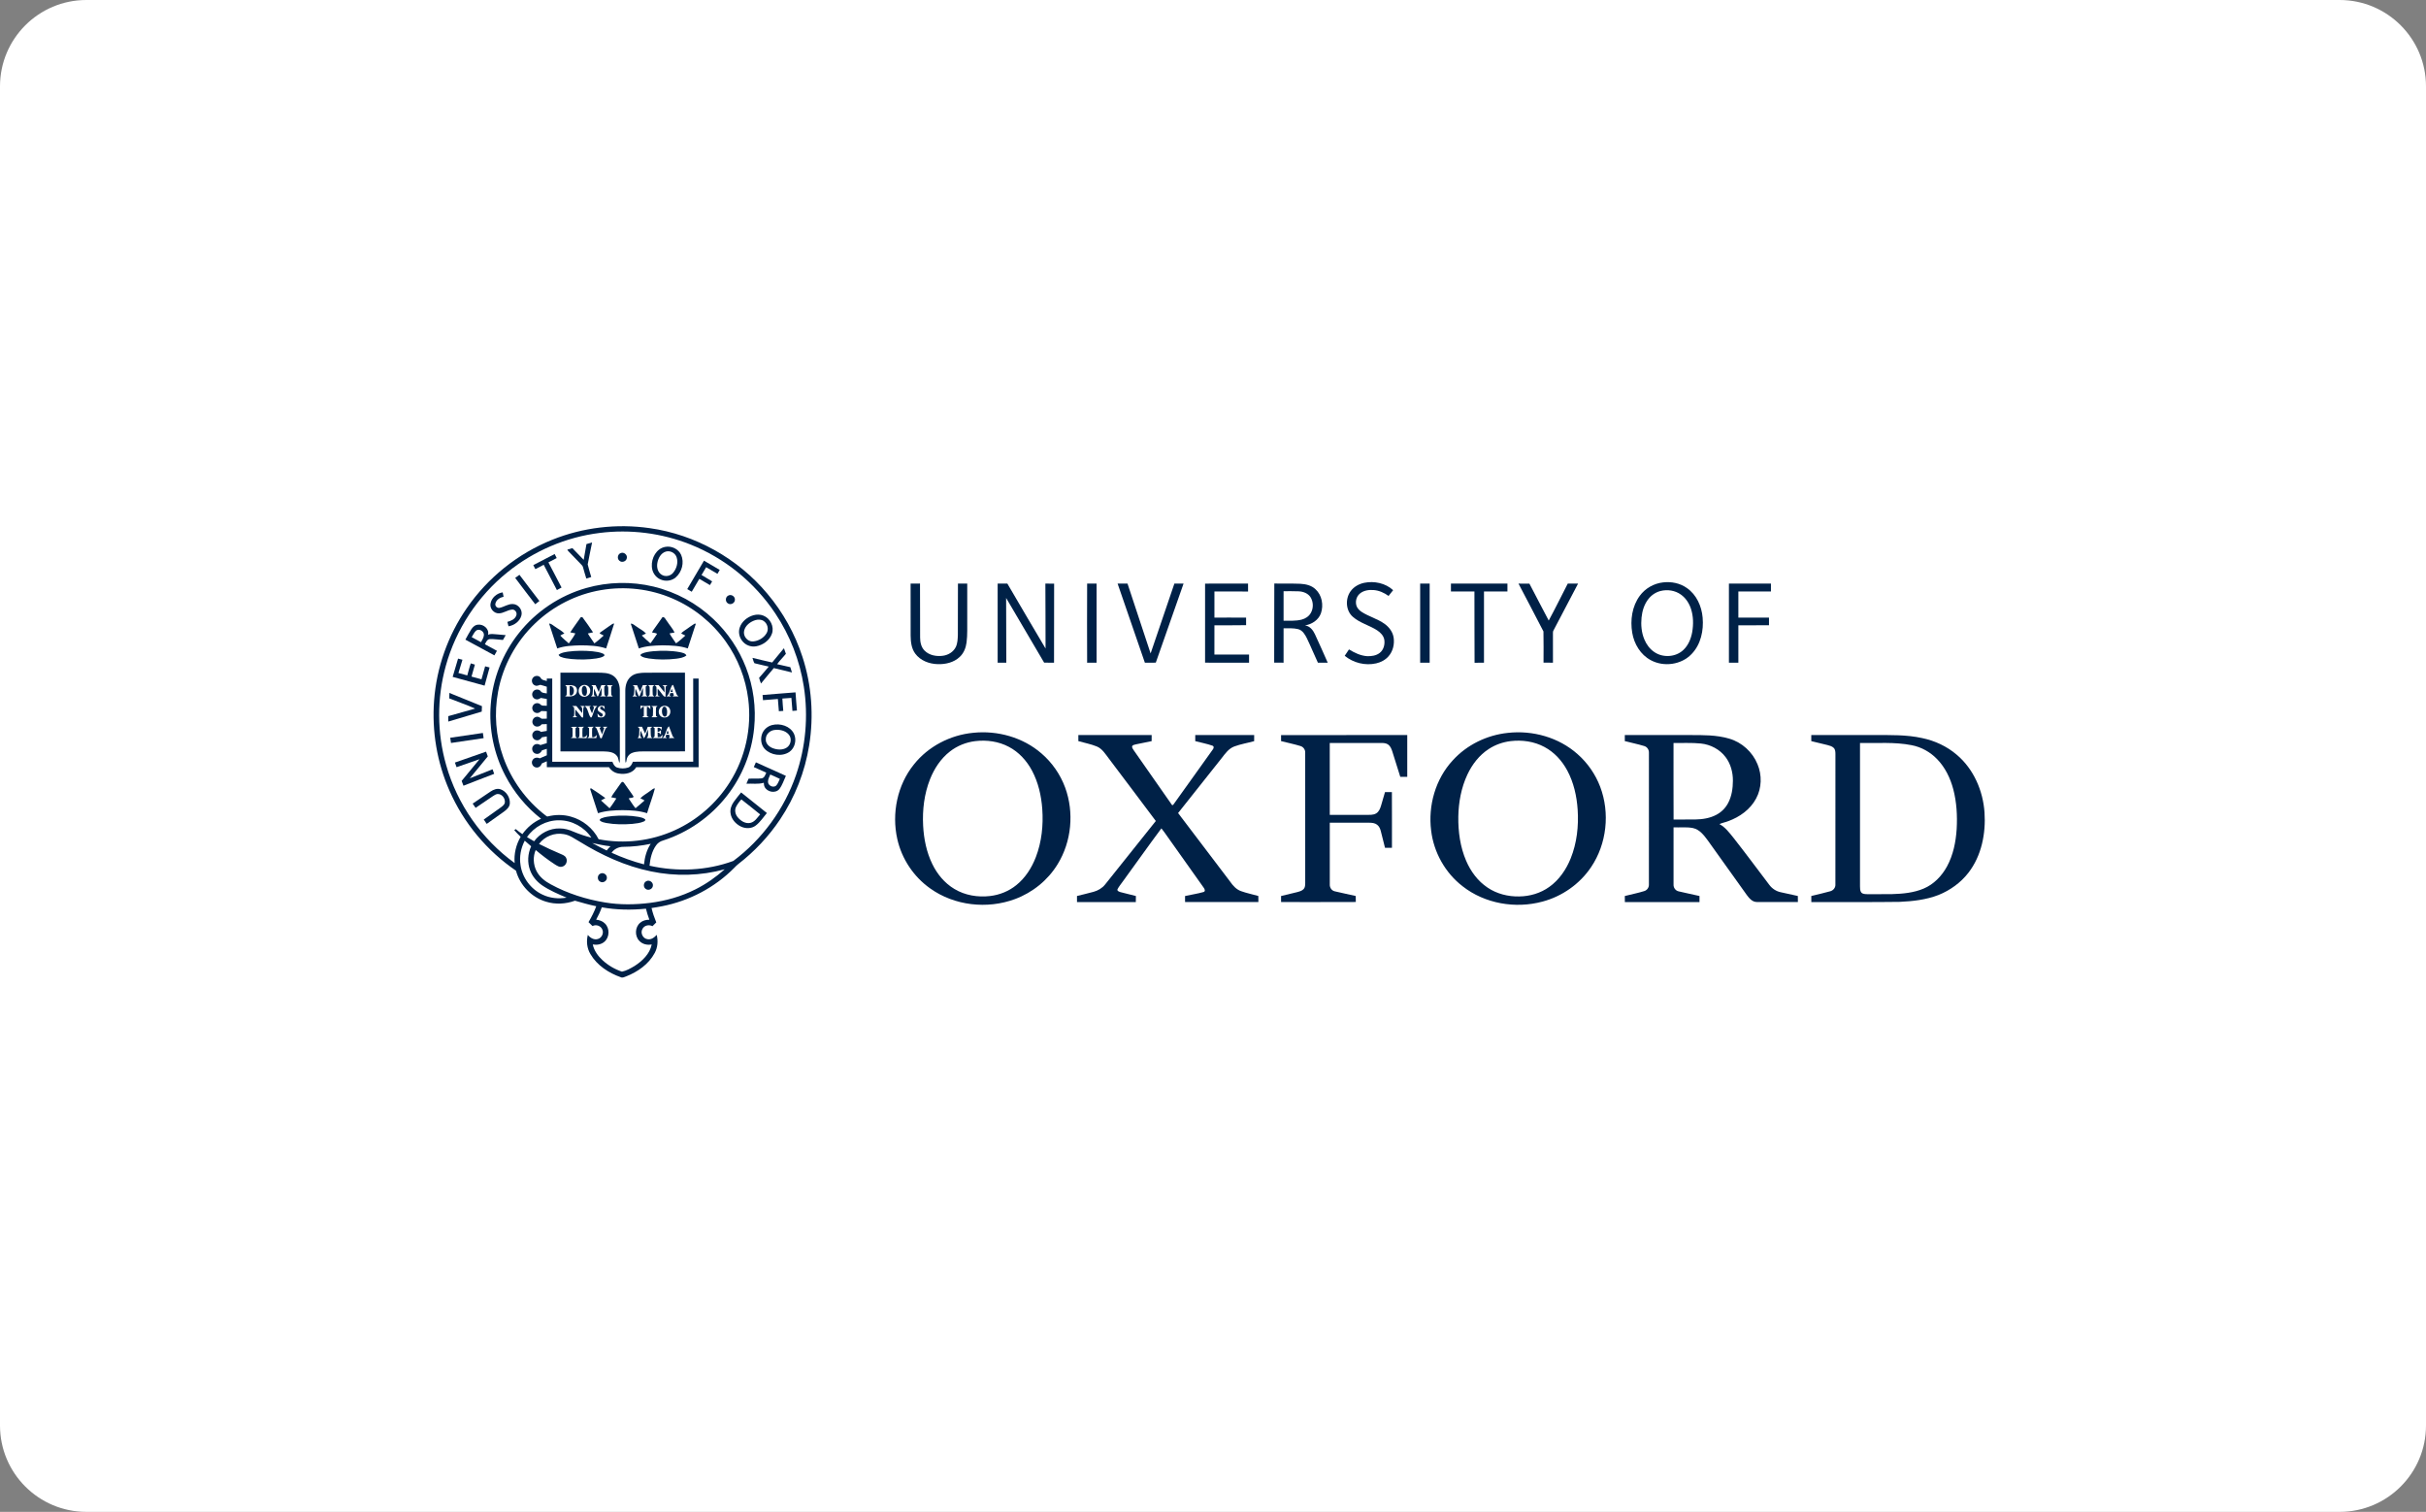 <svg width="337" height="210" viewBox="0 0 337 210" fill="none" xmlns="http://www.w3.org/2000/svg">
  <rect x="0" y="0" width="337" height="210" fill="#808080" stroke="none"/>
  <g clip-path="url(#clip0_472_679)">
    <path d="M0 12C0 5.373 5.373 0 12 0H325C331.627 0 337 5.373 337 12V198C337 204.627 331.627 210 325 210H12C5.373 210 0 204.627 0 198V12Z" fill="white"/>
    <g clip-path="url(#clip1_472_679)">
      <path d="M76.705 74.976C80.968 73.255 85.686 72.704 90.233 73.357C96.563 74.24 102.499 77.566 106.595 82.467C108.765 85.042 110.434 88.037 111.471 91.241C112.757 95.186 113.063 99.438 112.403 103.532C111.817 107.197 110.432 110.733 108.364 113.815C106.783 116.18 104.808 118.279 102.557 120.017C102.363 120.168 102.192 120.344 102.021 120.52C99.314 123.272 95.751 125.14 91.967 125.877C91.483 125.975 90.994 126.053 90.506 126.124C90.666 126.808 90.898 127.472 91.164 128.122C90.987 128.296 90.811 128.473 90.634 128.65C90.157 128.383 89.489 128.532 89.24 129.037C88.919 129.594 89.31 130.374 89.944 130.456C90.458 130.553 90.905 130.212 91.226 129.852C91.432 130.694 91.366 131.61 90.943 132.375C90.113 133.929 88.584 134.996 86.973 135.624C86.741 135.699 86.497 135.859 86.252 135.743C84.556 135.152 82.936 134.095 82.014 132.517C81.535 131.723 81.43 130.752 81.656 129.859C81.977 130.259 82.494 130.582 83.023 130.436C83.582 130.301 83.912 129.623 83.665 129.102C83.456 128.586 82.791 128.365 82.306 128.628C82.115 128.455 81.934 128.272 81.752 128.088C82.165 127.379 82.551 126.65 82.827 125.876C81.826 125.68 80.85 125.382 79.871 125.108C78.585 125.574 77.153 125.655 75.843 125.242C73.835 124.646 72.218 122.957 71.677 120.938C67.639 118.193 64.396 114.297 62.437 109.824C60.708 105.907 59.974 101.561 60.302 97.293C60.642 92.719 62.229 88.248 64.838 84.478C67.751 80.241 71.931 76.888 76.705 74.976ZM83.304 74.025C78.636 74.599 74.147 76.519 70.495 79.481C66.378 82.791 63.326 87.407 61.923 92.502C60.677 96.984 60.698 101.807 61.979 106.277C63.513 111.705 66.927 116.57 71.492 119.88C71.378 118.613 71.685 117.326 72.325 116.231C72.015 115.937 71.717 115.631 71.435 115.31C71.503 115.26 71.572 115.21 71.641 115.161C71.932 115.416 72.249 115.64 72.569 115.861C73.222 114.932 74.124 114.185 75.161 113.724C73.105 112.112 71.395 110.058 70.195 107.735C68.607 104.726 67.897 101.26 68.172 97.868C68.44 94.276 69.82 90.779 72.062 87.96C74.427 84.961 77.745 82.724 81.421 81.679C84.457 80.811 87.716 80.739 90.786 81.478C93.899 82.223 96.803 83.805 99.123 86.011C101.092 87.875 102.645 90.178 103.623 92.71C104.662 95.383 105.048 98.303 104.757 101.155C104.42 104.56 103.087 107.853 100.977 110.546C98.724 113.437 95.593 115.637 92.098 116.749C91.715 116.853 91.377 117.087 91.147 117.409C90.554 118.23 90.323 119.254 90.227 120.246C94.064 121.112 98.161 120.948 101.863 119.587C105.866 116.603 108.943 112.39 110.57 107.668C111.928 103.74 112.299 99.476 111.661 95.37C111.102 91.747 109.736 88.253 107.7 85.206C104.846 80.913 100.667 77.514 95.872 75.617C91.907 74.035 87.538 73.494 83.304 74.025ZM83.495 81.965C80.07 82.542 76.84 84.186 74.335 86.589C71.688 89.107 69.852 92.47 69.192 96.066C68.624 99.084 68.865 102.25 69.898 105.143C71.024 108.346 73.101 111.201 75.793 113.27C75.891 113.336 75.995 113.457 76.129 113.396C77.16 113.135 78.257 113.136 79.283 113.425C80.936 113.873 82.383 115.039 83.157 116.569C86.709 117.262 90.473 116.819 93.763 115.31C96.879 113.895 99.559 111.544 101.38 108.645C103.532 105.254 104.447 101.108 103.941 97.125C103.589 94.246 102.501 91.464 100.814 89.106C98.96 86.501 96.389 84.411 93.452 83.147C90.343 81.794 86.835 81.384 83.495 81.965ZM73.207 116.279C73.534 116.474 73.862 116.667 74.194 116.854C75.011 115.738 76.37 115.033 77.76 115.071C78.43 115.069 79.083 115.259 79.691 115.532C80.49 115.863 81.31 116.14 82.148 116.35C81.166 114.873 79.429 113.926 77.651 113.939C75.902 113.921 74.192 114.838 73.207 116.279ZM74.877 117.225C75.856 117.715 76.847 118.18 77.857 118.604C78.148 118.734 78.498 118.846 78.642 119.161C78.889 119.623 78.609 120.262 78.094 120.378C77.714 120.495 77.372 120.242 77.065 120.057C76.138 119.455 75.26 118.78 74.415 118.068C74.018 118.984 74.073 120.079 74.517 120.968C74.934 121.804 75.696 122.406 76.507 122.835C78.842 124.112 81.419 124.921 84.039 125.352C86.109 125.699 88.225 125.669 90.302 125.41C92.485 125.133 94.635 124.526 96.603 123.533C98.08 122.797 99.44 121.841 100.671 120.744C97.345 121.661 93.805 121.748 90.431 121.039C86.896 120.319 83.576 118.789 80.519 116.903C79.814 116.514 79.153 115.986 78.335 115.863C77.045 115.616 75.656 116.169 74.877 117.225ZM72.893 116.773C72.35 117.804 72.125 119.005 72.308 120.159C72.555 121.923 73.744 123.513 75.357 124.261C76.393 124.761 77.58 124.878 78.708 124.686C77.524 124.178 76.323 123.675 75.257 122.94C74.544 122.427 73.95 121.727 73.643 120.897C73.234 119.822 73.303 118.591 73.783 117.55C73.488 117.289 73.195 117.025 72.893 116.773ZM82.261 117.096C82.924 117.462 83.602 117.799 84.281 118.132C84.435 117.92 84.608 117.724 84.802 117.549C83.945 117.461 83.104 117.271 82.261 117.096ZM86.579 117.625C85.948 117.62 85.317 117.92 84.957 118.445C86.407 119.112 87.916 119.655 89.461 120.062C89.561 119.059 89.83 118.052 90.394 117.205C89.14 117.473 87.86 117.616 86.579 117.625ZM82.811 127.743C83.255 127.794 83.707 127.94 84.025 128.269C84.714 128.927 84.694 130.162 83.979 130.793C83.541 131.192 82.91 131.287 82.343 131.186C82.525 132.05 83.063 132.79 83.702 133.379C84.474 134.089 85.401 134.631 86.395 134.963C87.017 134.842 87.591 134.502 88.138 134.183C89.227 133.489 90.264 132.497 90.533 131.184C89.92 131.307 89.237 131.152 88.805 130.683C88.147 130.005 88.197 128.773 88.931 128.169C89.279 127.864 89.751 127.75 90.204 127.749C90.026 127.245 89.849 126.74 89.731 126.217C87.689 126.424 85.621 126.389 83.597 126.027C83.385 126.619 83.12 127.194 82.811 127.743Z" fill="#002147"/>
      <path d="M81.466 75.573C81.724 75.49 81.986 75.418 82.249 75.345C82.05 76.363 81.822 77.377 81.639 78.397C81.771 78.989 81.972 79.563 82.13 80.15C81.901 80.217 81.672 80.285 81.445 80.358C81.269 79.841 81.143 79.307 80.985 78.783C80.944 78.599 80.795 78.475 80.674 78.343C80.118 77.778 79.581 77.195 79.023 76.632C78.944 76.543 78.847 76.461 78.809 76.344C79.041 76.268 79.276 76.207 79.508 76.134C80.041 76.669 80.555 77.223 81.082 77.764C81.207 77.034 81.351 76.306 81.466 75.573Z" fill="#002147"/>
      <path d="M92.388 75.966C93.268 75.784 94.249 76.243 94.618 77.073C95.083 78.129 94.73 79.462 93.862 80.204C93.298 80.694 92.453 80.789 91.773 80.495C91.048 80.203 90.57 79.453 90.548 78.679C90.477 77.52 91.175 76.199 92.388 75.966ZM92.476 76.621C91.806 76.833 91.432 77.528 91.317 78.181C91.205 78.768 91.35 79.471 91.882 79.811C92.388 80.162 93.125 80.033 93.508 79.558C93.988 78.977 94.236 78.143 93.992 77.41C93.796 76.802 93.087 76.427 92.476 76.621Z" fill="#002147"/>
      <path d="M86.24 76.817C86.675 76.638 87.188 77.077 87.069 77.536C86.997 77.992 86.374 78.205 86.04 77.883C85.679 77.596 85.798 76.954 86.24 76.817Z" fill="#002147"/>
      <path d="M74.079 78.497C75.069 77.984 76.058 77.469 77.048 76.954C77.143 77.141 77.238 77.328 77.332 77.515C76.946 77.712 76.564 77.913 76.181 78.115C76.793 79.278 77.388 80.45 78.008 81.609C77.794 81.731 77.578 81.847 77.36 81.96C76.747 80.791 76.138 79.62 75.529 78.449C75.143 78.653 74.757 78.856 74.369 79.054C74.272 78.868 74.175 78.682 74.079 78.497Z" fill="#002147"/>
      <path d="M95.464 81.828C96.234 80.507 97.015 79.193 97.791 77.876C98.521 78.304 99.251 78.736 99.981 79.165C99.874 79.346 99.767 79.526 99.66 79.706C99.141 79.395 98.618 79.092 98.096 78.785C97.882 79.146 97.674 79.511 97.451 79.869C97.938 80.172 98.442 80.445 98.927 80.754C98.82 80.924 98.718 81.097 98.616 81.27C98.124 80.984 97.634 80.695 97.144 80.404C96.792 81 96.441 81.597 96.09 82.193C95.882 82.068 95.674 81.946 95.464 81.828Z" fill="#002147"/>
      <path d="M71.566 80.272C71.764 80.13 71.959 79.983 72.157 79.84C73.067 81.064 74.007 82.264 74.927 83.481C74.733 83.629 74.54 83.777 74.349 83.927C73.419 82.71 72.479 81.5 71.566 80.272Z" fill="#002147"/>
      <path d="M189.499 80.955C190.898 80.668 192.457 80.992 193.523 81.975C193.32 82.25 193.094 82.505 192.886 82.776C192.274 82.331 191.557 82.008 190.796 81.957C190.137 81.907 189.418 82.012 188.901 82.45C188.4 82.865 188.227 83.606 188.454 84.209C188.59 84.548 188.868 84.808 189.167 85.005C190.169 85.65 191.356 85.95 192.327 86.648C192.966 87.103 193.477 87.784 193.594 88.574C193.728 89.479 193.499 90.46 192.887 91.155C192.443 91.669 191.816 91.997 191.159 92.144C189.645 92.487 187.993 92.074 186.796 91.091C186.997 90.797 187.199 90.503 187.391 90.203C188.159 90.677 189.006 91.084 189.92 91.143C190.523 91.165 191.172 91.07 191.661 90.688C192.208 90.263 192.404 89.507 192.294 88.844C192.191 88.291 191.77 87.865 191.318 87.564C190.234 86.85 188.907 86.549 187.925 85.676C186.928 84.809 186.855 83.174 187.609 82.129C188.053 81.507 188.76 81.113 189.499 80.955Z" fill="#002147"/>
      <path d="M231.003 80.898C232.156 80.756 233.376 80.998 234.331 81.678C235.662 82.599 236.381 84.198 236.516 85.779C236.679 87.565 236.269 89.51 234.994 90.834C233.574 92.344 231.122 92.68 229.314 91.7C227.892 90.951 226.997 89.445 226.735 87.889C226.444 86.137 226.709 84.214 227.782 82.76C228.537 81.725 229.733 81.042 231.003 80.898ZM230.651 82.093C229.997 82.264 229.409 82.66 228.992 83.191C228.405 83.924 228.123 84.856 228.029 85.779C227.928 86.804 228.019 87.868 228.423 88.824C228.708 89.512 229.17 90.138 229.79 90.56C230.991 91.402 232.783 91.293 233.847 90.271C234.534 89.623 234.903 88.707 235.069 87.792C235.251 86.716 235.237 85.586 234.889 84.545C234.633 83.78 234.17 83.068 233.508 82.595C232.696 82.005 231.614 81.844 230.651 82.093Z" fill="#002147"/>
      <path d="M126.494 81.061C126.929 81.06 127.364 81.066 127.8 81.055C127.825 83.558 127.795 86.061 127.815 88.564C127.818 89.21 127.963 89.902 128.436 90.374C129.095 91.038 130.107 91.211 131.004 91.082C131.742 90.979 132.453 90.54 132.779 89.853C133.022 89.333 133.039 88.745 133.057 88.18C133.076 85.806 133.05 83.431 133.071 81.057C133.502 81.064 133.93 81.061 134.361 81.061C134.361 82.7 134.36 84.337 134.361 85.976C134.344 87.064 134.408 88.159 134.266 89.242C134.171 89.99 133.875 90.735 133.31 91.252C132.499 92.023 131.334 92.291 130.242 92.25C129.069 92.218 127.842 91.756 127.133 90.782C126.605 90.066 126.508 89.145 126.499 88.282C126.487 85.875 126.497 83.469 126.494 81.061Z" fill="#002147"/>
      <path d="M138.586 81.061C139.035 81.061 139.485 81.061 139.935 81.064C141.705 84.068 143.451 87.087 145.24 90.08C145.247 87.074 145.22 84.068 145.215 81.061C145.619 81.062 146.025 81.057 146.431 81.069C146.414 84.73 146.437 88.392 146.418 92.052C145.959 92.043 145.501 92.054 145.043 92.042C143.293 89.041 141.533 86.047 139.763 83.059C139.767 86.056 139.793 89.055 139.788 92.052C139.387 92.046 138.986 92.047 138.586 92.049C138.585 88.386 138.585 84.724 138.586 81.061Z" fill="#002147"/>
      <path d="M151.016 92.055C151.001 88.39 151.001 84.723 151.016 81.058C151.453 81.067 151.892 81.062 152.329 81.063C152.33 84.725 152.33 88.388 152.329 92.049C151.892 92.049 151.453 92.044 151.016 92.055Z" fill="#002147"/>
      <path d="M155.248 81.061C155.707 81.061 156.167 81.061 156.625 81.061C157.696 84.295 158.76 87.531 159.834 90.763C160.929 87.527 162.031 84.292 163.136 81.06C163.56 81.062 163.986 81.061 164.411 81.061C163.125 84.723 161.836 88.384 160.553 92.046C160.047 92.049 159.54 92.048 159.035 92.047C157.775 88.385 156.509 84.724 155.248 81.061Z" fill="#002147"/>
      <path d="M167.4 81.065C169.389 81.057 171.379 81.073 173.369 81.058C173.382 81.425 173.379 81.794 173.373 82.161C171.815 82.155 170.257 82.161 168.699 82.158C168.697 83.367 168.698 84.575 168.698 85.784C170.165 85.788 171.631 85.773 173.098 85.791C173.088 86.14 173.088 86.488 173.099 86.837C171.633 86.873 170.166 86.843 168.698 86.852C168.695 88.206 168.704 89.561 168.695 90.914C170.299 90.93 171.904 90.915 173.509 90.922C173.507 91.298 173.507 91.673 173.508 92.048C171.472 92.047 169.436 92.053 167.399 92.046C167.405 88.386 167.403 84.726 167.4 81.065Z" fill="#002147"/>
      <path d="M177 92.041C177.022 88.379 176.988 84.716 177.017 81.054C178.218 81.077 179.419 81.039 180.62 81.087C181.373 81.127 182.171 81.301 182.733 81.842C183.642 82.664 183.884 84.055 183.491 85.189C183.159 86.121 182.23 86.725 181.279 86.866C181.937 86.957 182.389 87.505 182.65 88.075C183.272 89.388 183.842 90.723 184.437 92.048C183.983 92.049 183.529 92.043 183.075 92.054C182.549 90.936 182.087 89.788 181.55 88.674C181.288 88.149 180.956 87.567 180.352 87.395C179.685 87.219 178.985 87.284 178.304 87.269C178.303 88.862 178.303 90.455 178.303 92.047C177.868 92.046 177.434 92.053 177 92.041ZM178.304 82.117C178.303 83.484 178.303 84.852 178.304 86.219C179.138 86.206 179.988 86.275 180.806 86.067C181.326 85.936 181.815 85.621 182.084 85.146C182.477 84.475 182.453 83.582 182.033 82.929C181.678 82.405 181.034 82.167 180.423 82.135C179.717 82.096 179.009 82.127 178.304 82.117Z" fill="#002147"/>
      <path d="M197.276 81.064C197.716 81.064 198.157 81.064 198.598 81.064C198.599 84.725 198.599 88.387 198.598 92.049C198.157 92.049 197.716 92.049 197.276 92.049C197.276 88.387 197.276 84.725 197.276 81.064Z" fill="#002147"/>
      <path d="M201.553 81.064C204.169 81.062 206.784 81.063 209.4 81.063C209.399 81.428 209.399 81.794 209.4 82.158C208.315 82.157 207.229 82.16 206.145 82.157C206.141 85.454 206.144 88.752 206.143 92.049C205.706 92.05 205.27 92.043 204.835 92.058C204.802 88.757 204.84 85.454 204.816 82.154C203.729 82.165 202.641 82.156 201.553 82.158C201.553 81.794 201.553 81.429 201.553 81.064Z" fill="#002147"/>
      <path d="M210.936 81.063C211.442 81.064 211.948 81.055 212.454 81.07C213.335 82.785 214.248 84.483 215.136 86.195C216.055 84.506 216.895 82.772 217.78 81.063C218.257 81.061 218.734 81.062 219.213 81.063C218.074 83.234 216.935 85.404 215.795 87.574C215.717 87.703 215.722 87.854 215.722 87.999C215.727 89.349 215.723 90.698 215.725 92.048C215.288 92.048 214.85 92.053 214.414 92.042C214.416 90.597 214.437 89.15 214.404 87.707C213.274 85.48 212.08 83.284 210.936 81.063Z" fill="#002147"/>
      <path d="M240.168 81.064C242.114 81.064 244.059 81.064 246.005 81.064C246.004 81.428 246.004 81.794 246.005 82.159C244.496 82.16 242.988 82.159 241.479 82.159C241.479 83.367 241.481 84.575 241.479 85.783C242.896 85.791 244.316 85.773 245.735 85.791C245.726 86.142 245.726 86.493 245.734 86.843C244.316 86.865 242.897 86.846 241.479 86.853C241.48 88.585 241.479 90.317 241.479 92.049C241.042 92.049 240.604 92.049 240.168 92.049C240.168 88.387 240.168 84.725 240.168 81.064Z" fill="#002147"/>
      <path d="M68.135 83.87C68.257 83.04 69.014 82.39 69.83 82.281C69.878 82.486 69.917 82.692 69.955 82.898C69.444 82.986 68.915 83.325 68.812 83.863C68.742 84.201 69.088 84.514 69.418 84.426C70.033 84.297 70.575 83.878 71.225 83.9C72.003 83.906 72.634 84.736 72.431 85.488C72.217 86.298 71.442 86.863 70.636 86.99C70.587 86.786 70.536 86.581 70.483 86.378C70.974 86.241 71.537 86.019 71.717 85.495C71.88 85.114 71.556 84.626 71.133 84.672C70.493 84.726 69.956 85.179 69.306 85.195C68.626 85.224 68.024 84.543 68.135 83.87Z" fill="#002147"/>
      <path d="M101.18 82.718C101.574 82.503 102.109 82.836 102.088 83.287C102.108 83.763 101.505 84.09 101.118 83.812C100.711 83.575 100.749 82.907 101.18 82.718Z" fill="#002147"/>
      <path d="M104.662 85.456C105.114 85.334 105.61 85.331 106.048 85.512C106.994 85.886 107.577 87.041 107.232 88.016C106.902 88.956 105.98 89.609 105.02 89.774C104.282 89.906 103.49 89.585 103.062 88.968C102.683 88.463 102.548 87.772 102.755 87.17C103.039 86.316 103.816 85.698 104.662 85.456ZM104.952 86.13C104.245 86.344 103.54 86.857 103.368 87.612C103.192 88.351 103.841 89.16 104.612 89.096C105.363 89.034 106.108 88.606 106.49 87.948C106.822 87.385 106.616 86.603 106.073 86.251C105.745 86.033 105.321 86.028 104.952 86.13Z" fill="#002147"/>
      <path d="M80.677 85.734C80.73 85.728 80.836 85.717 80.89 85.711C81.403 86.406 81.912 87.108 82.383 87.832C82.143 87.89 81.9 87.936 81.659 87.99C81.928 88.469 82.265 88.907 82.568 89.366C83.024 89.035 83.454 88.666 83.862 88.278C83.677 88.181 83.485 88.098 83.305 87.992C83.325 87.86 83.456 87.802 83.549 87.728C84 87.418 84.449 87.103 84.895 86.784C85.019 86.694 85.154 86.609 85.314 86.608C84.968 87.77 84.566 88.913 84.198 90.067C83.054 89.678 81.827 89.647 80.631 89.637C79.549 89.67 78.436 89.7 77.408 90.071C77.021 88.924 76.644 87.775 76.279 86.62C76.578 86.602 76.782 86.854 77.021 86.99C77.475 87.329 78.004 87.579 78.402 87.988C78.209 88.078 78.009 88.157 77.835 88.281C78.188 88.683 78.616 89.011 79.01 89.371C79.332 88.919 79.68 88.477 79.927 87.978C79.689 87.934 79.451 87.894 79.217 87.833C79.67 87.111 80.196 86.438 80.677 85.734Z" fill="#002147"/>
      <path d="M91.016 87.153C91.357 86.67 91.701 86.19 92.039 85.705C92.361 85.698 92.457 86.056 92.635 86.258C92.981 86.797 93.427 87.275 93.706 87.854C93.473 87.895 93.24 87.934 93.009 87.981C93.257 88.472 93.612 88.897 93.905 89.362C94.371 89.045 94.789 88.66 95.205 88.281C95.015 88.178 94.819 88.085 94.623 87.993C94.817 87.728 95.124 87.585 95.38 87.391C95.75 87.143 96.095 86.859 96.479 86.633C96.526 86.632 96.618 86.629 96.664 86.627C96.296 87.775 95.912 88.92 95.541 90.067C94.42 89.685 93.219 89.651 92.046 89.636C90.937 89.662 89.801 89.701 88.743 90.067C88.369 88.92 87.988 87.775 87.619 86.626C87.957 86.606 88.19 86.909 88.466 87.061C88.883 87.378 89.39 87.593 89.734 87.995C89.538 88.08 89.343 88.17 89.154 88.272C89.536 88.63 89.91 89 90.316 89.33L90.387 89.325C90.71 88.912 90.977 88.46 91.281 88.034C91.07 87.907 90.819 87.9 90.582 87.858C90.671 87.591 90.859 87.379 91.016 87.153Z" fill="#002147"/>
      <path d="M65.465 87.413C65.677 87.08 66.008 86.783 66.421 86.767C67.176 86.679 68.002 87.378 67.792 88.175C68.15 87.997 68.554 88.079 68.935 88.105C69.372 88.145 69.811 88.176 70.248 88.221C70.109 88.438 69.983 88.662 69.865 88.892C69.261 88.861 68.658 88.746 68.052 88.77C67.666 88.794 67.519 89.201 67.355 89.487C67.917 89.785 68.473 90.095 69.032 90.4C68.917 90.613 68.8 90.824 68.678 91.032C67.34 90.296 65.996 89.567 64.648 88.847C64.914 88.366 65.168 87.876 65.465 87.413ZM66.136 87.594C65.861 87.84 65.719 88.193 65.525 88.499C65.955 88.735 66.387 88.968 66.82 89.199C66.989 88.876 67.208 88.556 67.224 88.18C67.234 87.668 66.555 87.27 66.136 87.594Z" fill="#002147"/>
      <path d="M108.898 90.038C108.994 90.295 109.08 90.555 109.169 90.814C108.779 91.307 108.317 91.742 107.954 92.256C108.565 92.384 109.175 92.52 109.783 92.671C109.854 92.917 109.934 93.161 110.014 93.405C109.174 93.196 108.333 92.995 107.491 92.796C106.899 93.511 106.293 94.215 105.711 94.939C105.606 94.682 105.518 94.418 105.446 94.151C105.905 93.64 106.347 93.115 106.789 92.589C106.13 92.421 105.457 92.304 104.802 92.123C104.655 91.906 104.622 91.621 104.526 91.377C105.441 91.582 106.346 91.833 107.264 92.02C107.79 91.344 108.366 90.709 108.898 90.038Z" fill="#002147"/>
      <path d="M78.887 90.517C80.018 90.363 81.165 90.359 82.299 90.466C82.8 90.528 83.317 90.581 83.779 90.796C83.923 90.839 84.053 91.044 83.876 91.139C83.573 91.34 83.199 91.391 82.847 91.459C81.699 91.632 80.527 91.641 79.371 91.538C78.864 91.483 78.347 91.426 77.874 91.228C77.745 91.185 77.671 91.067 77.587 90.971C77.938 90.645 78.437 90.597 78.887 90.517Z" fill="#002147"/>
      <path d="M89.125 90.816C89.617 90.57 90.18 90.523 90.718 90.457C91.96 90.354 93.222 90.357 94.452 90.586C94.773 90.669 95.18 90.709 95.351 91.04C94.963 91.357 94.449 91.416 93.972 91.492C92.695 91.648 91.396 91.647 90.123 91.464C89.752 91.388 89.34 91.349 89.031 91.108C88.901 91.019 89.021 90.86 89.125 90.816Z" fill="#002147"/>
      <path d="M62.88 94.019C63.131 93.173 63.387 92.327 63.632 91.48C63.835 91.53 64.039 91.584 64.241 91.64C64.056 92.254 63.869 92.867 63.683 93.481C64.094 93.585 64.5 93.701 64.909 93.815C65.074 93.257 65.201 92.688 65.4 92.143C65.59 92.202 65.778 92.26 65.969 92.317C65.812 92.871 65.655 93.424 65.499 93.978C65.962 94.098 66.422 94.23 66.884 94.356C67.05 93.753 67.228 93.154 67.391 92.551C67.597 92.603 67.802 92.658 68.009 92.713C67.784 93.556 67.546 94.395 67.316 95.237C65.839 94.823 64.357 94.429 62.88 94.019Z" fill="#002147"/>
      <path d="M77.851 93.436C79.579 93.436 81.307 93.437 83.035 93.436C83.729 93.448 84.475 93.435 85.09 93.805C85.795 94.222 86.096 95.074 86.099 95.859C86.11 99.028 86.098 102.197 86.105 105.365C86.107 105.565 86.097 105.765 86.07 105.963C85.874 105.671 85.938 105.272 85.697 104.999C85.286 104.445 84.529 104.394 83.896 104.375C81.882 104.369 79.868 104.37 77.855 104.374C77.847 100.729 77.854 97.082 77.851 93.436ZM78.517 95.172C78.565 95.225 78.66 95.332 78.707 95.384C78.737 95.737 78.729 96.093 78.716 96.447C78.737 96.595 78.565 96.644 78.488 96.736C78.928 96.721 79.418 96.815 79.812 96.567C80.269 96.296 80.29 95.498 79.781 95.271C79.381 95.109 78.936 95.188 78.517 95.172ZM80.846 95.21C80.261 95.45 80.204 96.397 80.779 96.681C81.298 96.978 82.028 96.569 81.989 95.957C82.047 95.365 81.361 94.948 80.846 95.21ZM82.133 95.174C82.211 95.266 82.394 95.313 82.367 95.466C82.369 95.788 82.347 96.109 82.311 96.429C82.317 96.575 82.176 96.645 82.091 96.74C82.314 96.742 82.539 96.748 82.759 96.701C82.699 96.667 82.577 96.598 82.515 96.563C82.48 96.259 82.504 95.952 82.514 95.647C82.706 95.985 82.802 96.367 82.972 96.717C83.001 96.713 83.058 96.706 83.087 96.703C83.266 96.323 83.369 95.912 83.566 95.541C83.575 95.883 83.573 96.225 83.568 96.568C83.51 96.609 83.396 96.69 83.339 96.73C83.618 96.74 83.896 96.739 84.175 96.738C84.126 96.684 84.025 96.576 83.974 96.523C83.939 96.144 83.929 95.761 83.94 95.38C83.993 95.327 84.099 95.222 84.152 95.169C83.945 95.17 83.739 95.171 83.532 95.17C83.411 95.487 83.288 95.804 83.169 96.122C83.02 95.807 82.88 95.488 82.742 95.169C82.538 95.17 82.336 95.171 82.133 95.174ZM84.272 95.174C84.576 95.326 84.479 95.677 84.496 95.951C84.479 96.227 84.576 96.575 84.277 96.737C84.557 96.738 84.838 96.738 85.118 96.74C85.068 96.686 84.968 96.579 84.917 96.527C84.888 96.146 84.892 95.761 84.915 95.38C84.966 95.334 85.069 95.24 85.121 95.193C84.838 95.163 84.555 95.165 84.272 95.174ZM79.489 98.063C79.574 98.159 79.749 98.207 79.757 98.354C79.79 98.719 79.767 99.085 79.748 99.45C79.694 99.493 79.585 99.579 79.531 99.622C79.758 99.636 79.985 99.635 80.21 99.604C79.727 99.473 79.974 98.886 79.915 98.528C80.233 98.878 80.505 99.267 80.802 99.635C80.852 99.645 80.95 99.664 80.999 99.673C81.058 99.185 80.962 98.685 81.069 98.205L81.283 98.139C81.069 98.015 80.817 98.069 80.583 98.067C81.013 98.217 80.841 98.708 80.876 99.053C80.591 98.734 80.334 98.392 80.065 98.062C79.873 98.063 79.681 98.062 79.489 98.063ZM81.333 98.171C81.738 98.563 81.704 99.256 82.067 99.662L82.174 99.637C82.459 99.125 82.49 98.446 82.971 98.063C82.753 98.063 82.535 98.063 82.317 98.062C82.369 98.108 82.471 98.201 82.523 98.247C82.446 98.532 82.342 98.808 82.24 99.085C82.09 98.808 81.99 98.508 81.884 98.213C81.941 98.177 82.056 98.106 82.112 98.07C81.832 98.063 81.552 98.063 81.273 98.053C81.287 98.082 81.318 98.141 81.333 98.171ZM83.253 98.118C83.022 98.251 82.953 98.615 83.155 98.802C83.318 98.94 83.523 99.013 83.685 99.15C83.796 99.297 83.711 99.543 83.513 99.546C83.258 99.524 83.174 99.24 82.983 99.11C83 99.27 83.029 99.427 83.058 99.585C83.296 99.65 83.56 99.715 83.793 99.598C84.052 99.492 84.162 99.146 84.017 98.91C83.864 98.685 83.552 98.653 83.386 98.445C83.289 98.268 83.522 98.076 83.685 98.177C83.807 98.276 83.897 98.409 84.003 98.525C83.99 98.376 83.977 98.227 83.962 98.079C83.728 98.041 83.467 97.98 83.253 98.118ZM79.293 100.972C79.352 101.01 79.469 101.085 79.527 101.122C79.543 101.53 79.541 101.939 79.53 102.347C79.451 102.399 79.372 102.451 79.293 102.502C79.582 102.527 79.871 102.524 80.161 102.524C80.094 102.446 80.003 102.386 79.959 102.293C79.929 101.906 79.95 101.519 79.954 101.132C80.03 101.073 80.106 101.015 80.182 100.954C79.885 100.951 79.589 100.95 79.293 100.972ZM80.251 100.965C80.326 101.014 80.4 101.063 80.475 101.112C80.492 101.52 80.516 101.933 80.472 102.34C80.415 102.38 80.302 102.46 80.245 102.5C80.655 102.543 81.066 102.513 81.477 102.529C81.515 102.371 81.546 102.213 81.573 102.052C81.406 102.273 81.216 102.47 80.912 102.386C80.903 102 80.885 101.613 80.911 101.227C80.907 101.089 81.059 101.034 81.136 100.947C80.841 100.955 80.545 100.952 80.251 100.965ZM81.601 100.962C81.677 101.018 81.752 101.074 81.828 101.131C81.833 101.52 81.853 101.911 81.825 102.301C81.77 102.355 81.657 102.464 81.602 102.519C82.013 102.523 82.423 102.524 82.835 102.522C82.864 102.366 82.891 102.21 82.914 102.054C82.749 102.272 82.561 102.465 82.261 102.396C82.249 102.008 82.231 101.619 82.256 101.233C82.25 101.092 82.401 101.035 82.48 100.947C82.186 100.955 81.894 100.954 81.601 100.962ZM82.63 100.949C82.728 101.043 82.853 101.121 82.903 101.256C83.08 101.673 83.228 102.103 83.391 102.527C83.437 102.534 83.529 102.549 83.574 102.556C83.756 102.121 83.904 101.671 84.103 101.244C84.16 101.115 84.287 101.042 84.386 100.949C84.158 100.955 83.931 100.954 83.703 100.953C83.763 100.996 83.88 101.081 83.939 101.124C83.839 101.419 83.74 101.714 83.64 102.009C83.513 101.717 83.403 101.419 83.288 101.122C83.342 101.08 83.449 100.995 83.503 100.952C83.211 100.954 82.92 100.957 82.63 100.949Z" fill="#002147"/>
      <path d="M87.656 93.962C88.208 93.496 88.967 93.455 89.656 93.439C91.487 93.434 93.319 93.438 95.151 93.438C95.155 97.08 95.144 100.722 95.156 104.364C93.385 104.383 91.615 104.367 89.844 104.373C89.163 104.382 88.45 104.323 87.805 104.583C87.399 104.743 87.098 105.128 87.041 105.561C86.99 105.678 87.04 105.872 86.893 105.927C86.869 105.804 86.858 105.681 86.858 105.556C86.864 102.357 86.858 99.158 86.861 95.959C86.858 95.23 87.067 94.437 87.656 93.962ZM87.892 95.173C87.974 95.236 88.049 95.305 88.119 95.381C88.133 95.73 88.104 96.078 88.067 96.424C88.074 96.569 87.936 96.642 87.853 96.739C88.058 96.738 88.262 96.738 88.468 96.74L88.472 96.671C88.422 96.643 88.32 96.586 88.269 96.558C88.237 96.254 88.259 95.947 88.274 95.644C88.46 95.984 88.558 96.361 88.725 96.71C88.754 96.71 88.812 96.708 88.841 96.707C89.018 96.326 89.127 95.915 89.322 95.541C89.329 95.884 89.329 96.227 89.323 96.569C89.266 96.61 89.154 96.691 89.097 96.732C89.376 96.739 89.656 96.739 89.935 96.738C89.884 96.684 89.781 96.577 89.73 96.523C89.695 96.141 89.687 95.756 89.694 95.373C89.751 95.323 89.864 95.223 89.92 95.173C89.709 95.172 89.499 95.172 89.288 95.171C89.169 95.479 89.052 95.788 88.935 96.097C88.76 95.805 88.636 95.489 88.506 95.176C88.301 95.171 88.096 95.172 87.892 95.173ZM90.042 95.172C90.09 95.228 90.187 95.339 90.235 95.395C90.259 95.77 90.26 96.149 90.234 96.524C90.182 96.577 90.078 96.684 90.026 96.737C90.312 96.738 90.598 96.737 90.885 96.739C90.832 96.686 90.727 96.582 90.674 96.529C90.645 96.15 90.647 95.767 90.672 95.388C90.725 95.333 90.829 95.226 90.881 95.171C90.602 95.171 90.322 95.171 90.042 95.172ZM90.922 95.178C91.015 95.242 91.102 95.315 91.18 95.396C91.223 95.709 91.206 96.027 91.197 96.342C91.222 96.519 91.12 96.643 90.963 96.713C91.198 96.754 91.438 96.752 91.669 96.696C91.597 96.67 91.453 96.618 91.38 96.591C91.344 96.278 91.341 95.961 91.355 95.645C91.577 95.887 91.772 96.152 91.973 96.413C92.102 96.571 92.214 96.787 92.45 96.781C92.46 96.342 92.434 95.901 92.468 95.463C92.456 95.313 92.623 95.264 92.705 95.172C92.473 95.171 92.242 95.172 92.011 95.177C92.101 95.238 92.188 95.302 92.274 95.37C92.318 95.633 92.302 95.902 92.31 96.168C92.028 95.841 91.767 95.495 91.487 95.165C91.298 95.17 91.11 95.173 90.922 95.178ZM92.591 96.738C92.809 96.739 93.027 96.736 93.244 96.73C93.187 96.693 93.072 96.618 93.013 96.581C93.047 96.476 93.08 96.372 93.113 96.267C93.243 96.264 93.374 96.262 93.504 96.259C93.542 96.37 93.577 96.48 93.615 96.591C93.565 96.626 93.464 96.695 93.413 96.73C93.694 96.741 93.977 96.739 94.259 96.736C94.163 96.64 94.035 96.567 93.99 96.432C93.811 96.009 93.692 95.564 93.507 95.143L93.393 95.153C93.055 95.641 93.069 96.344 92.591 96.738ZM88.971 98.011C88.966 98.189 88.962 98.368 88.961 98.547C89.068 98.354 89.197 98.172 89.439 98.164C89.45 98.594 89.45 99.026 89.436 99.457C89.373 99.497 89.246 99.576 89.183 99.617C89.5 99.638 89.819 99.638 90.136 99.615C90.069 99.576 89.934 99.499 89.866 99.46C89.851 99.027 89.85 98.594 89.865 98.163C90.102 98.167 90.227 98.36 90.347 98.536C90.347 98.367 90.341 98.198 90.327 98.029C89.877 98.067 89.417 98.105 88.971 98.011ZM90.474 98.07C90.551 98.13 90.629 98.191 90.707 98.25C90.7 98.642 90.731 99.034 90.692 99.425C90.642 99.476 90.542 99.576 90.492 99.627C90.777 99.632 91.062 99.634 91.348 99.62C91.293 99.578 91.181 99.494 91.126 99.452C91.12 99.083 91.105 98.713 91.126 98.346C91.109 98.204 91.269 98.153 91.343 98.062C91.053 98.063 90.763 98.061 90.474 98.07ZM91.905 98.139C91.483 98.379 91.375 99.014 91.684 99.386C91.964 99.733 92.537 99.757 92.863 99.462C93.205 99.146 93.214 98.529 92.862 98.218C92.604 97.989 92.199 97.976 91.905 98.139ZM88.579 100.952C88.703 101.052 88.869 101.147 88.816 101.336C88.772 101.735 88.874 102.205 88.583 102.529C88.791 102.524 89.005 102.543 89.207 102.481C88.757 102.38 89.002 101.81 88.975 101.489C89.192 101.82 89.264 102.221 89.46 102.563C89.722 102.178 89.816 101.71 90.01 101.291C89.956 101.696 90.198 102.231 89.819 102.524C90.092 102.524 90.365 102.522 90.637 102.518C90.587 102.475 90.487 102.391 90.437 102.348C90.37 101.947 90.397 101.535 90.381 101.129C90.463 101.071 90.546 101.012 90.63 100.955C90.411 100.955 90.193 100.956 89.975 100.96C89.859 101.275 89.737 101.588 89.621 101.902C89.462 101.591 89.332 101.267 89.183 100.951C88.982 100.955 88.781 100.955 88.579 100.952ZM90.713 100.954C90.768 101 90.877 101.09 90.933 101.136C90.938 101.525 90.959 101.915 90.928 102.303C90.867 102.356 90.745 102.462 90.683 102.514C91.113 102.527 91.544 102.526 91.975 102.519C92.001 102.36 92.025 102.201 92.045 102.042C91.943 102.148 91.855 102.265 91.753 102.369C91.624 102.387 91.493 102.395 91.364 102.394C91.353 102.18 91.349 101.965 91.349 101.75C91.558 101.746 91.701 101.876 91.809 102.038C91.815 101.827 91.817 101.616 91.814 101.406C91.695 101.55 91.548 101.652 91.354 101.658C91.349 101.466 91.348 101.275 91.346 101.085C91.613 101.023 91.786 101.192 91.919 101.398C91.917 101.252 91.915 101.107 91.914 100.963C91.513 100.951 91.113 100.956 90.713 100.954ZM92.036 102.521C92.241 102.523 92.445 102.523 92.65 102.52C92.584 102.462 92.519 102.405 92.453 102.349C92.485 102.248 92.517 102.148 92.551 102.047C92.683 102.048 92.817 102.049 92.951 102.05C93.029 102.217 93.04 102.387 92.91 102.532C93.172 102.524 93.435 102.521 93.698 102.511C93.588 102.416 93.453 102.335 93.411 102.186C93.237 101.753 93.103 101.304 92.919 100.875C92.453 101.313 92.541 102.102 92.036 102.521Z" fill="#002147"/>
      <path d="M74.023 94.157C74.273 93.795 74.886 93.784 75.117 94.169C75.272 94.492 75.666 94.484 75.959 94.595C75.958 94.508 75.957 94.337 75.956 94.25C76.207 94.249 76.46 94.249 76.712 94.249C76.715 98.101 76.711 101.954 76.714 105.806C79.499 105.803 82.283 105.806 85.068 105.805C85.195 106.131 85.361 106.49 85.719 106.611C86.208 106.777 86.76 106.777 87.25 106.615C87.615 106.499 87.787 106.135 87.915 105.805C90.708 105.8 93.502 105.814 96.296 105.799C96.286 101.949 96.294 98.099 96.292 94.249C96.543 94.249 96.795 94.249 97.046 94.248C97.049 98.352 97.047 102.456 97.047 106.561C94.158 106.563 91.269 106.557 88.379 106.563C87.912 107.389 86.865 107.594 85.995 107.452C85.422 107.388 84.899 107.055 84.6 106.562C81.721 106.561 78.842 106.556 75.963 106.564C75.956 106.29 75.957 106.016 75.957 105.742C75.725 105.836 75.495 105.934 75.271 106.042C75.163 106.378 74.851 106.672 74.476 106.602C74.001 106.552 73.719 105.95 73.993 105.556C74.192 105.216 74.643 105.166 74.972 105.336C75.302 105.199 75.632 105.058 75.959 104.912C75.957 104.611 75.957 104.312 75.957 104.013C75.733 104.08 75.51 104.149 75.29 104.222C75.153 104.528 74.843 104.787 74.489 104.705C73.993 104.639 73.744 103.977 74.074 103.601C74.305 103.288 74.76 103.283 75.064 103.491C75.363 103.406 75.658 103.314 75.956 103.225C75.958 102.915 75.957 102.605 75.958 102.295C75.73 102.333 75.503 102.37 75.276 102.41C75.108 102.668 74.821 102.892 74.493 102.812C73.997 102.74 73.758 102.073 74.092 101.701C74.349 101.365 74.85 101.398 75.147 101.661C75.417 101.619 75.687 101.571 75.957 101.524C75.957 101.209 75.957 100.892 75.958 100.576C75.72 100.584 75.483 100.592 75.246 100.604C74.993 100.952 74.444 101.061 74.139 100.719C73.764 100.361 73.985 99.655 74.496 99.573C74.783 99.492 75.02 99.691 75.243 99.837C75.481 99.848 75.719 99.826 75.957 99.819C75.957 99.476 75.957 99.135 75.959 98.793C75.705 98.778 75.452 98.767 75.199 98.76C75.009 98.94 74.759 99.099 74.485 99.026C74.04 98.951 73.785 98.388 74.031 98.007C74.228 97.636 74.785 97.547 75.079 97.855C75.301 98.103 75.663 97.991 75.957 98.033C75.957 97.717 75.957 97.402 75.958 97.088C75.679 97.036 75.403 96.984 75.124 96.941C74.917 97.09 74.656 97.213 74.399 97.114C73.982 96.995 73.784 96.444 74.034 96.089C74.252 95.721 74.84 95.657 75.109 96.003C75.292 96.294 75.664 96.246 75.958 96.316C75.957 96.006 75.957 95.695 75.956 95.385C75.656 95.301 75.365 95.191 75.061 95.124C74.828 95.174 74.593 95.327 74.349 95.219C73.921 95.087 73.741 94.506 74.023 94.157Z" fill="#002147"/>
      <path d="M79.138 95.287C79.768 95.228 79.87 96.118 79.544 96.495C79.457 96.606 79.183 96.692 79.151 96.496C79.109 96.095 79.139 95.69 79.138 95.287Z" fill="#002147"/>
      <path d="M81.038 95.297C81.28 95.159 81.474 95.461 81.504 95.669C81.548 95.973 81.599 96.363 81.368 96.605C81.115 96.767 80.893 96.462 80.858 96.237C80.803 95.928 80.765 95.516 81.038 95.297Z" fill="#002147"/>
      <path d="M93.145 96.112C93.2 95.964 93.258 95.817 93.317 95.67C93.365 95.823 93.414 95.976 93.463 96.13C93.357 96.124 93.25 96.118 93.145 96.112Z" fill="#002147"/>
      <path d="M105.93 96.537C107.456 96.418 108.979 96.277 110.507 96.169C110.557 97.012 110.641 97.853 110.705 98.694C110.495 98.712 110.287 98.728 110.079 98.745C110.03 98.143 109.979 97.541 109.934 96.939C109.516 96.969 109.098 97.012 108.679 97.028C108.7 97.601 108.766 98.171 108.807 98.742C108.601 98.758 108.397 98.775 108.194 98.789C108.151 98.222 108.102 97.656 108.056 97.089C107.367 97.152 106.676 97.205 105.986 97.255C105.967 97.016 105.949 96.776 105.93 96.537Z" fill="#002147"/>
      <path d="M62.425 96.251C63.935 96.855 65.44 97.474 66.948 98.084C66.94 98.336 66.929 98.589 66.918 98.842C65.371 99.308 63.822 99.769 62.272 100.227C62.273 99.975 62.274 99.724 62.271 99.474C63.513 99.115 64.76 98.779 66.002 98.422C64.827 97.898 63.602 97.488 62.408 97.007C62.413 96.755 62.419 96.503 62.425 96.251Z" fill="#002147"/>
      <path d="M92.175 98.183C92.32 98.1 92.487 98.202 92.554 98.336C92.694 98.606 92.691 98.927 92.644 99.221C92.624 99.382 92.515 99.553 92.333 99.547C92.064 99.484 91.984 99.178 91.96 98.94C91.944 98.68 91.944 98.353 92.175 98.183Z" fill="#002147"/>
      <path d="M107.251 100.711C108.369 100.421 109.765 100.834 110.293 101.925C110.692 102.775 110.431 103.901 109.651 104.443C108.617 105.136 107.093 104.916 106.236 104.033C105.7 103.462 105.598 102.571 105.895 101.861C106.131 101.291 106.656 100.861 107.251 100.711ZM107.553 101.399C106.926 101.48 106.37 102.016 106.38 102.667C106.331 103.278 106.85 103.753 107.386 103.936C107.985 104.156 108.705 104.203 109.265 103.855C109.863 103.492 110.035 102.581 109.579 102.04C109.098 101.463 108.268 101.296 107.553 101.399Z" fill="#002147"/>
      <path d="M92.582 101.912C92.635 101.754 92.691 101.597 92.746 101.44C92.796 101.594 92.847 101.747 92.9 101.901C92.82 101.904 92.662 101.909 92.582 101.912Z" fill="#002147"/>
      <path d="M135.192 101.786C138.563 101.435 142.101 102.415 144.675 104.656C146.151 105.924 147.296 107.576 147.967 109.404C149.23 112.861 148.853 116.893 146.922 120.032C145.568 122.255 143.438 123.977 141 124.881C137.144 126.317 132.57 125.809 129.208 123.399C126.913 121.777 125.255 119.287 124.645 116.542C123.844 112.981 124.642 109.041 126.952 106.184C128.946 103.671 132.009 102.09 135.192 101.786ZM135.475 102.943C134.201 103.097 132.967 103.59 131.955 104.383C130.686 105.368 129.779 106.755 129.191 108.236C128.385 110.275 128.12 112.498 128.234 114.679C128.33 116.512 128.698 118.355 129.507 120.013C130.188 121.418 131.225 122.677 132.577 123.478C134.053 124.37 135.841 124.66 137.54 124.457C138.864 124.303 140.15 123.783 141.186 122.939C142.437 121.932 143.324 120.533 143.895 119.046C144.706 116.928 144.943 114.623 144.784 112.372C144.651 110.527 144.232 108.677 143.356 107.038C142.622 105.664 141.524 104.456 140.133 103.732C138.716 102.979 137.059 102.753 135.475 102.943Z" fill="#002147"/>
      <path d="M209.469 101.796C212.912 101.413 216.54 102.426 219.142 104.749C220.538 105.976 221.625 107.548 222.285 109.285C223.66 112.918 223.202 117.213 221.024 120.44C219.455 122.785 217.002 124.503 214.282 125.229C210.518 126.252 206.257 125.526 203.168 123.1C200.757 121.24 199.156 118.386 198.802 115.362C198.364 111.891 199.404 108.209 201.797 105.623C203.762 103.45 206.563 102.096 209.469 101.796ZM209.845 102.942C208.772 103.073 207.725 103.436 206.82 104.028C205.497 104.877 204.506 106.167 203.842 107.578C202.985 109.402 202.613 111.425 202.577 113.431C202.55 115.515 202.835 117.633 203.663 119.559C204.297 121.039 205.294 122.396 206.646 123.292C207.932 124.158 209.498 124.552 211.04 124.517C212.522 124.5 214.014 124.061 215.221 123.187C216.588 122.214 217.564 120.774 218.188 119.231C219.048 117.095 219.306 114.751 219.156 112.463C219.03 110.585 218.611 108.699 217.716 107.032C216.992 105.678 215.915 104.487 214.551 103.76C213.123 102.987 211.446 102.75 209.845 102.942Z" fill="#002147"/>
      <path d="M62.543 102.474C64.056 102.26 65.566 102.025 67.079 101.809C67.113 102.049 67.148 102.289 67.182 102.528C65.672 102.756 64.162 102.983 62.649 103.199C62.614 102.957 62.578 102.715 62.543 102.474Z" fill="#002147"/>
      <path d="M149.796 102.101C153.19 102.101 156.584 102.1 159.979 102.101C159.977 102.383 159.977 102.664 159.976 102.945C159.246 103.096 158.516 103.248 157.784 103.392C157.6 103.439 157.381 103.468 157.266 103.637C157.221 103.856 157.379 104.039 157.487 104.211C159.245 106.719 160.992 109.234 162.752 111.741C162.818 111.917 162.979 111.821 163.038 111.699C164.843 109.175 166.653 106.656 168.454 104.13C168.607 103.961 168.688 103.649 168.402 103.567C167.632 103.3 166.824 103.152 166.037 102.944C166.035 102.663 166.035 102.382 166.035 102.101C168.763 102.1 171.491 102.101 174.22 102.101C174.219 102.383 174.219 102.665 174.217 102.948C173.301 103.201 172.356 103.352 171.463 103.682C170.684 103.971 170.196 104.67 169.709 105.299C167.689 107.843 165.668 110.386 163.651 112.933C166.056 116.096 168.455 119.264 170.858 122.429C171.245 122.993 171.718 123.535 172.38 123.775C173.167 124.063 173.995 124.219 174.799 124.454C174.799 124.733 174.799 125.012 174.804 125.292C171.409 125.303 168.013 125.292 164.62 125.296C164.618 125.017 164.618 124.738 164.617 124.459C165.471 124.259 166.349 124.147 167.192 123.899C167.492 123.801 167.335 123.461 167.199 123.288C165.531 120.93 163.856 118.578 162.184 116.222C161.9 115.834 161.643 115.426 161.332 115.06C159.535 117.464 157.807 119.923 156.036 122.349C155.773 122.739 155.451 123.092 155.236 123.512C155.144 123.761 155.464 123.855 155.64 123.915C156.353 124.109 157.075 124.264 157.789 124.455C157.79 124.737 157.79 125.019 157.779 125.3C155.054 125.292 152.331 125.295 149.608 125.298C149.604 125.017 149.604 124.736 149.606 124.454C150.377 124.265 151.148 124.08 151.914 123.872C152.526 123.705 153.096 123.368 153.5 122.873C155.858 119.932 158.195 116.973 160.557 114.036C158.394 111.134 156.204 108.254 154.03 105.36C153.547 104.735 153.119 103.998 152.354 103.682C151.531 103.349 150.65 103.187 149.798 102.944C149.795 102.663 149.795 102.382 149.796 102.101Z" fill="#002147"/>
      <path d="M177.956 102.103C183.798 102.098 189.641 102.102 195.485 102.101C195.484 104.036 195.484 105.97 195.485 107.904C195.161 107.905 194.838 107.905 194.516 107.904C194.148 106.728 193.778 105.553 193.409 104.378C193.294 104.02 193.144 103.642 192.827 103.416C192.543 103.213 192.179 103.198 191.843 103.2C189.468 103.207 187.092 103.192 184.718 103.207C184.727 106.533 184.719 109.858 184.722 113.183C186.393 113.184 188.065 113.183 189.737 113.184C190.221 113.174 190.754 113.243 191.185 112.969C191.56 112.73 191.731 112.297 191.85 111.889C192.03 111.269 192.209 110.648 192.392 110.028C192.711 110.03 193.03 110.03 193.351 110.023C193.37 112.601 193.353 115.179 193.359 117.757C193.037 117.758 192.716 117.758 192.395 117.761C192.194 116.99 192.007 116.215 191.811 115.444C191.726 115.107 191.579 114.764 191.29 114.552C190.986 114.317 190.586 114.28 190.216 114.278C188.384 114.277 186.553 114.278 184.722 114.278C184.724 117.126 184.718 119.973 184.724 122.821C184.692 123.261 184.964 123.702 185.407 123.802C186.376 124.038 187.357 124.229 188.328 124.455C188.328 124.731 188.33 125.008 188.339 125.287C184.879 125.309 181.418 125.29 177.957 125.296C177.956 125.015 177.956 124.735 177.956 124.456C178.686 124.283 179.413 124.104 180.142 123.929C180.478 123.837 180.851 123.756 181.098 123.487C181.302 123.259 181.306 122.932 181.31 122.643C181.306 116.629 181.313 110.615 181.308 104.601C181.346 104.16 181.069 103.741 180.641 103.622C179.758 103.351 178.85 103.172 177.956 102.94C177.956 102.661 177.956 102.382 177.956 102.103Z" fill="#002147"/>
      <path d="M225.705 102.101C228.717 102.101 231.73 102.101 234.742 102.101C236.574 102.102 238.447 102.073 240.22 102.602C241.975 103.11 243.451 104.46 244.138 106.149C244.778 107.665 244.733 109.467 243.942 110.918C243.137 112.436 241.654 113.49 240.064 114.062C239.666 114.22 239.237 114.286 238.848 114.466C239.672 114.906 240.233 115.672 240.809 116.383C242.502 118.538 244.134 120.741 245.791 122.925C246.171 123.429 246.726 123.798 247.347 123.927C248.146 124.097 248.943 124.279 249.741 124.454C249.74 124.732 249.741 125.011 249.747 125.291C247.845 125.299 245.943 125.301 244.042 125.289C243.42 125.288 242.988 124.778 242.652 124.318C240.851 121.802 239.053 119.284 237.254 116.766C236.713 116.039 236.114 115.221 235.175 115.018C234.286 114.841 233.374 114.958 232.476 114.921C232.469 117.56 232.47 120.2 232.475 122.839C232.446 123.283 232.736 123.716 233.181 123.809C234.143 124.04 235.116 124.233 236.081 124.455C236.08 124.736 236.08 125.017 236.078 125.298C232.623 125.295 229.167 125.294 225.712 125.299C225.703 125.017 225.703 124.736 225.706 124.455C226.601 124.224 227.514 124.054 228.397 123.775C228.807 123.658 229.081 123.259 229.053 122.834C229.059 116.755 229.057 110.675 229.055 104.596C229.087 104.161 228.822 103.741 228.395 103.623C227.511 103.353 226.601 103.172 225.706 102.942C225.704 102.661 225.704 102.381 225.705 102.101ZM232.472 103.202C232.477 106.746 232.461 110.291 232.48 113.835C233.488 113.819 234.497 113.839 235.505 113.825C236.506 113.808 237.532 113.652 238.424 113.175C239.116 112.809 239.696 112.235 240.057 111.538C240.563 110.589 240.716 109.495 240.721 108.431C240.726 107.277 240.412 106.099 239.711 105.171C238.904 104.087 237.615 103.414 236.28 103.276C235.015 103.144 233.74 103.223 232.472 103.202Z" fill="#002147"/>
      <path d="M251.609 102.1C254.556 102.1 257.504 102.1 260.452 102.1C262.636 102.103 264.848 102.043 266.995 102.517C268.762 102.88 270.449 103.663 271.821 104.84C274.159 106.814 275.464 109.822 275.673 112.841C275.87 115.769 275.263 118.868 273.436 121.226C272.368 122.606 270.905 123.66 269.291 124.311C267.578 124.978 265.728 125.185 263.904 125.269C259.808 125.331 255.711 125.275 251.615 125.3C251.607 125.017 251.606 124.735 251.611 124.453C252.48 124.237 253.359 124.049 254.221 123.803C254.662 123.698 254.994 123.295 254.958 122.833C254.966 116.816 254.958 110.799 254.962 104.781C254.961 104.476 254.958 104.127 254.734 103.892C254.499 103.652 254.16 103.57 253.848 103.486C253.101 103.309 252.357 103.12 251.609 102.944C251.608 102.663 251.608 102.381 251.609 102.1ZM258.377 103.2C258.377 109.841 258.378 116.482 258.377 123.123C258.387 123.406 258.369 123.727 258.552 123.965C258.76 124.203 259.107 124.189 259.398 124.202C260.55 124.197 261.701 124.21 262.854 124.192C264.324 124.15 265.826 124.009 267.197 123.434C268.612 122.848 269.73 121.686 270.458 120.357C271.326 118.764 271.689 116.947 271.805 115.152C271.911 113.304 271.804 111.429 271.335 109.634C270.928 108.095 270.214 106.607 269.098 105.457C268.144 104.461 266.891 103.76 265.534 103.504C263.177 103.04 260.762 103.251 258.377 103.2Z" fill="#002147"/>
      <path d="M63.191 105.92C64.638 105.425 66.077 104.91 67.52 104.407C67.603 104.624 67.682 104.843 67.761 105.063C66.922 106.075 66.102 107.103 65.256 108.109C66.306 107.681 67.364 107.261 68.424 106.853C68.495 107.066 68.571 107.276 68.648 107.487C67.229 108.047 65.797 108.57 64.381 109.138C64.285 108.919 64.202 108.696 64.128 108.469C64.961 107.469 65.782 106.458 66.612 105.454C65.545 105.814 64.488 106.2 63.423 106.563C63.345 106.349 63.267 106.134 63.191 105.92Z" fill="#002147"/>
      <path d="M105.003 105.889C106.394 106.508 107.781 107.139 109.169 107.766C108.88 108.38 108.683 109.051 108.265 109.595C107.725 110.26 106.536 110.023 106.2 109.267C106.123 109.096 106.119 108.907 106.102 108.725C105.321 108.962 104.49 108.813 103.686 108.857C103.787 108.626 103.889 108.396 103.983 108.162C104.582 108.116 105.185 108.188 105.782 108.116C106.181 108.071 106.306 107.636 106.442 107.324C105.861 107.072 105.289 106.802 104.711 106.547C104.808 106.328 104.905 106.108 105.003 105.889ZM106.685 108.626C106.716 109.136 107.408 109.459 107.806 109.133C108.065 108.874 108.168 108.508 108.331 108.188C107.896 107.967 107.444 107.783 107.002 107.58C106.866 107.916 106.665 108.251 106.685 108.626Z" fill="#002147"/>
      <path d="M85.61 109.682C85.873 109.333 86.095 108.951 86.382 108.62C86.626 108.545 86.713 108.808 86.835 108.957C87.221 109.532 87.654 110.075 88.02 110.662C87.91 110.887 87.539 110.785 87.331 110.902C87.642 111.359 87.922 111.84 88.282 112.262C88.701 111.904 89.131 111.559 89.537 111.189C89.354 111.067 89.153 110.976 88.954 110.884C89.342 110.468 89.869 110.215 90.312 109.864C90.526 109.743 90.706 109.492 90.972 109.513C90.673 110.675 90.226 111.8 89.886 112.953C88.788 112.604 87.626 112.542 86.483 112.53C85.336 112.542 84.171 112.602 83.07 112.953C82.73 111.877 82.369 110.807 82.02 109.734C81.948 109.63 82.005 109.406 82.157 109.528C82.809 109.956 83.465 110.381 84.09 110.849C83.891 110.964 83.689 111.072 83.492 111.19C83.884 111.553 84.282 111.908 84.678 112.265C85.026 111.834 85.318 111.362 85.621 110.902C85.389 110.827 85.148 110.786 84.909 110.748C85.082 110.356 85.376 110.037 85.61 109.682Z" fill="#002147"/>
      <path d="M68.136 109.95C68.549 109.674 69.064 109.456 69.559 109.642C70.342 109.93 70.88 110.782 70.822 111.612C70.788 112.101 70.393 112.449 70.026 112.721C69.224 113.298 68.421 113.872 67.612 114.439C67.476 114.236 67.338 114.035 67.199 113.836C67.952 113.305 68.7 112.767 69.452 112.234C69.715 112.033 70.047 111.842 70.127 111.496C70.214 110.913 69.727 110.258 69.111 110.287C68.876 110.312 68.677 110.454 68.483 110.576C67.678 111.123 66.873 111.669 66.068 112.213C65.931 112.016 65.794 111.819 65.658 111.622C66.485 111.067 67.303 110.497 68.136 109.95Z" fill="#002147"/>
      <path d="M101.911 111.403C102.237 110.942 102.598 110.509 102.951 110.07C104.141 111.025 105.337 111.975 106.529 112.93C106.034 113.519 105.609 114.184 104.994 114.658C104.402 115.126 103.543 115.121 102.887 114.791C102.181 114.434 101.588 113.764 101.481 112.961C101.395 112.406 101.598 111.852 101.911 111.403ZM102.239 112.09C102.01 112.567 102.155 113.147 102.491 113.536C102.91 114.034 103.555 114.451 104.233 114.3C104.858 114.16 105.2 113.567 105.596 113.122C104.729 112.423 103.866 111.72 102.985 111.041C102.689 111.352 102.428 111.703 102.239 112.09Z" fill="#002147"/>
      <path d="M85.057 113.351C86.271 113.249 87.503 113.254 88.706 113.464C89.008 113.533 89.339 113.58 89.587 113.781C89.733 113.894 89.567 114.051 89.452 114.098C88.945 114.328 88.381 114.379 87.834 114.439C86.634 114.536 85.416 114.527 84.227 114.318C83.921 114.246 83.58 114.198 83.339 113.978C83.245 113.82 83.432 113.717 83.551 113.663C84.028 113.466 84.548 113.408 85.057 113.351Z" fill="#002147"/>
      <path d="M83.365 121.364C83.745 121.13 84.288 121.427 84.301 121.87C84.352 122.335 83.8 122.705 83.391 122.476C82.946 122.28 82.93 121.581 83.365 121.364Z" fill="#002147"/>
      <path d="M89.781 122.401C90.201 122.163 90.766 122.555 90.694 123.03C90.663 123.494 90.058 123.762 89.695 123.469C89.319 123.218 89.371 122.588 89.781 122.401Z" fill="#002147"/>
    </g>
  </g>
  <defs>
    <clipPath id="clip0_472_679">
      <rect width="337" height="210" fill="white"/>
    </clipPath>
    <clipPath id="clip1_472_679">
      <rect width="216" height="63" fill="white" transform="translate(60 73)"/>
    </clipPath>
  </defs>
</svg>
